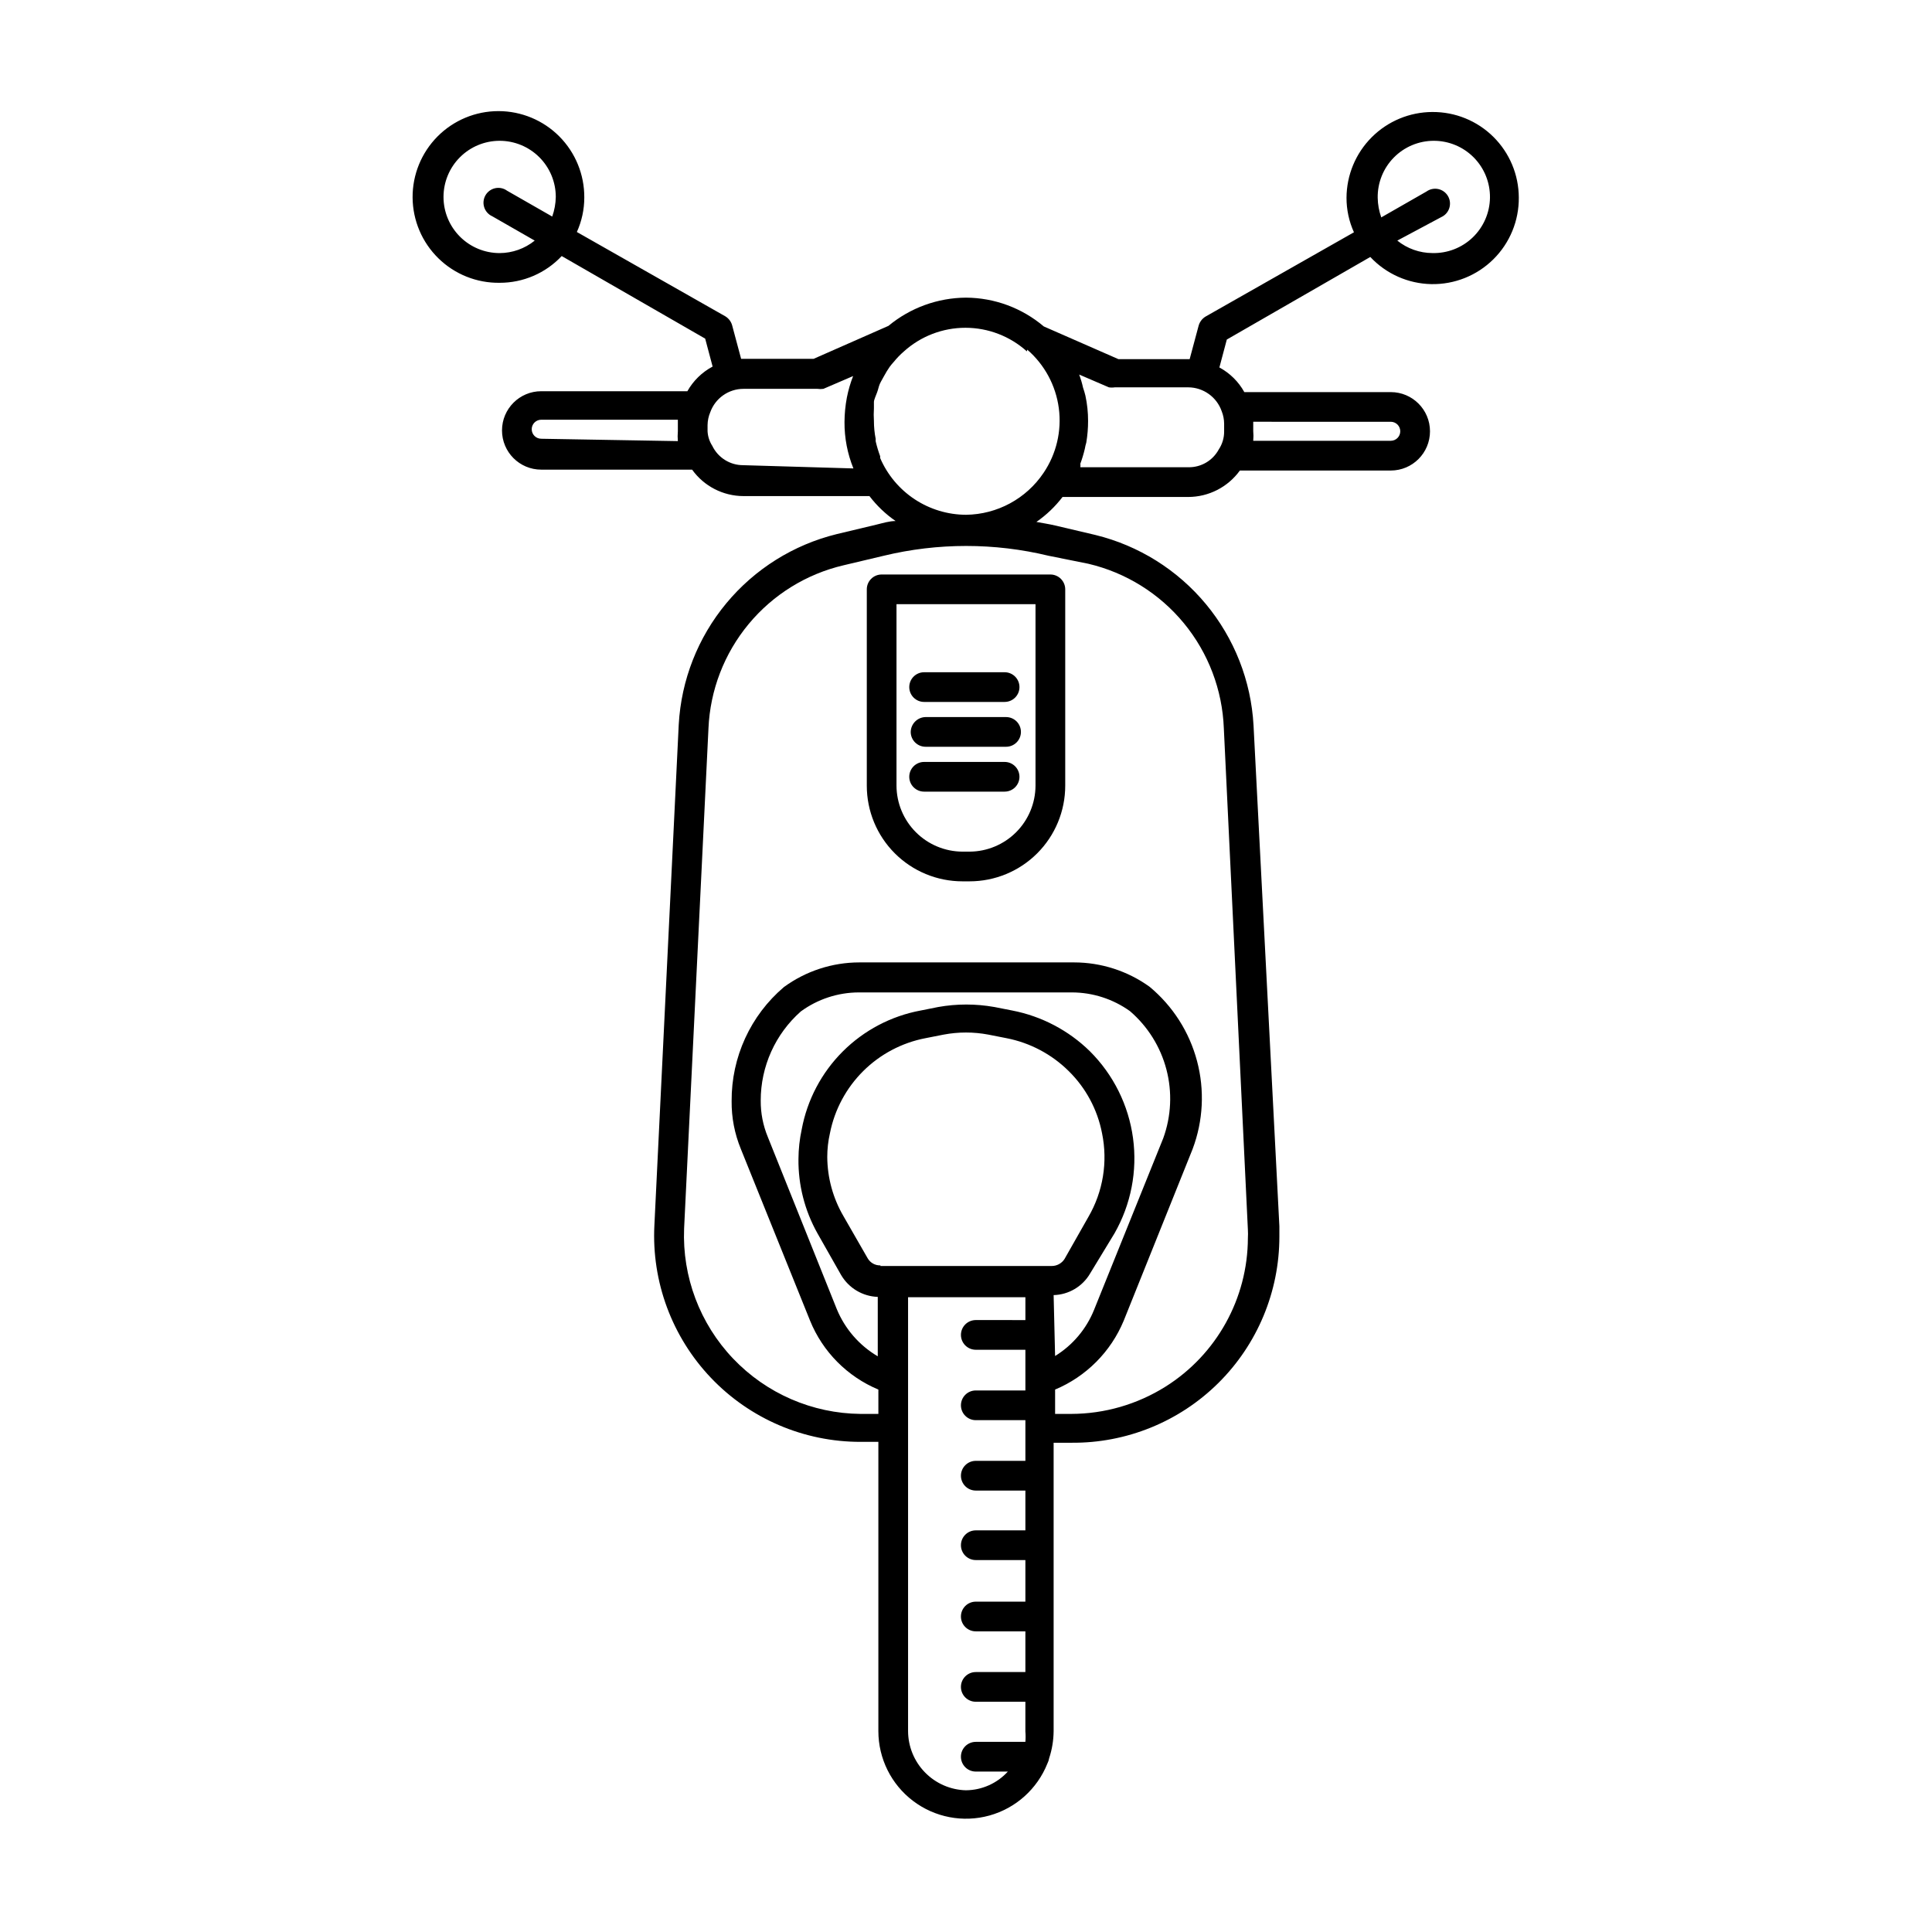 <?xml version="1.0" encoding="UTF-8"?>
<!-- The Best Svg Icon site in the world: iconSvg.co, Visit us! https://iconsvg.co -->
<svg fill="#000000" width="800px" height="800px" version="1.1" viewBox="144 144 512 512" xmlns="http://www.w3.org/2000/svg">
 <g>
  <path d="m523.59 173.68c-6.027 0.02-11.801 2.422-16.062 6.684-4.266 4.262-6.668 10.039-6.688 16.066-0.004 3.148 0.668 6.262 1.969 9.129l-39.359 22.355-0.004 0.004c-0.891 0.551-1.539 1.422-1.809 2.438l-2.363 8.816h-18.891l-19.758-8.66v0.004c-5.766-4.894-13.066-7.598-20.625-7.637-7.508 0.047-14.766 2.688-20.547 7.477l-19.836 8.738h-19.211l-2.363-8.816h0.004c-0.27-1.016-0.918-1.891-1.812-2.441l-39.359-22.355c1.297-2.867 1.969-5.981 1.969-9.133 0.039-6.059-2.34-11.887-6.609-16.188-4.269-4.297-10.082-6.715-16.141-6.715-6.062 0-11.871 2.418-16.145 6.719-4.269 4.301-6.648 10.129-6.606 16.188 0.043 6.062 2.5 11.855 6.832 16.094 4.328 4.242 10.172 6.582 16.23 6.496 6.231 0.016 12.188-2.547 16.453-7.086l38.023 21.883 1.969 7.398v0.004c-2.809 1.496-5.129 3.762-6.691 6.535h-38.73c-5.738 0-10.391 4.652-10.391 10.391 0 5.738 4.652 10.391 10.391 10.391h39.988c3.144 4.394 8.215 7 13.617 7.008h33.379c1.949 2.551 4.285 4.781 6.93 6.609-1.652 0-3.387 0.551-5.039 0.945l-10.547 2.519h-0.004c-11.465 2.816-21.723 9.238-29.262 18.324-7.539 9.082-11.961 20.348-12.617 32.137l-6.453 132.72c-0.758 14.961 4.664 29.574 14.992 40.422 10.328 10.852 24.66 16.984 39.641 16.965h4.723v76.672c0.008 7.254 3.402 14.086 9.18 18.473 5.773 4.383 13.266 5.82 20.254 3.879 6.988-1.941 12.668-7.035 15.355-13.77 0.227-0.445 0.387-0.926 0.473-1.418 0.762-2.312 1.16-4.731 1.184-7.164v-76.438h4.723c14.57 0.125 28.586-5.574 38.934-15.832 10.348-10.258 16.172-24.227 16.168-38.801v-2.754l-6.848-132.72c-0.652-11.785-5.078-23.051-12.617-32.137-7.539-9.086-17.797-15.508-29.262-18.32l-10.707-2.519c-1.652-0.395-3.305-0.629-4.961-0.945h0.004c2.641-1.828 4.977-4.059 6.926-6.613h33.301c5.422-0.004 10.516-2.609 13.695-7.008h39.992c5.738 0 10.391-4.652 10.391-10.391s-4.652-10.391-10.391-10.391h-38.812c-1.531-2.766-3.828-5.031-6.609-6.531l1.969-7.398 38.023-21.883-0.004-0.004c4.199 4.484 10.031 7.082 16.176 7.199 6.141 0.117 12.07-2.254 16.438-6.574s6.801-10.227 6.746-16.371c-0.02-6.047-2.449-11.836-6.746-16.09-4.297-4.254-10.113-6.621-16.16-6.578zm-247.18 37.391c-3.945 0-7.731-1.566-10.52-4.359-2.789-2.789-4.356-6.574-4.356-10.52 0-3.945 1.566-7.731 4.356-10.52 2.789-2.789 6.574-4.359 10.52-4.359 3.949 0 7.731 1.57 10.523 4.359 2.789 2.789 4.356 6.574 4.356 10.52-0.031 1.773-0.352 3.527-0.945 5.195l-11.965-6.848c-0.898-0.656-2.035-0.898-3.125-0.668-1.09 0.23-2.031 0.91-2.594 1.871-0.559 0.965-0.684 2.121-0.344 3.18 0.34 1.062 1.113 1.93 2.129 2.387l11.258 6.453-0.004 0.004c-2.629 2.125-5.906 3.289-9.289 3.305zm139.81 25.586v-0.004c4.598 3.973 7.578 9.492 8.375 15.512 0.801 6.023-0.641 12.129-4.047 17.16-4.606 6.852-12.289 11-20.543 11.098-4.848-0.02-9.578-1.449-13.621-4.121-4.039-2.672-7.215-6.465-9.129-10.914v-0.473c-0.477-1.285-0.871-2.602-1.184-3.934-0.027-0.211-0.027-0.422 0-0.633-0.316-1.578-0.473-3.188-0.473-4.801-0.074-1.102-0.074-2.207 0-3.305v-1.73c0-0.551 0.551-1.73 0.867-2.598 0.316-0.867 0.395-1.496 0.707-2.203 0.316-0.707 0.789-1.418 1.102-2.047l0.004-0.004c0.449-0.84 0.949-1.656 1.492-2.441 0.344-0.465 0.715-0.91 1.105-1.336 0.809-0.996 1.703-1.918 2.676-2.758 4.469-4.031 10.273-6.262 16.293-6.262 6.019 0 11.828 2.231 16.297 6.262zm-128.79 23.617v-0.004c-1.391 0-2.519-1.129-2.519-2.519 0-0.668 0.266-1.309 0.738-1.781 0.473-0.473 1.113-0.738 1.781-0.738h36.211v3.07c-0.078 0.867-0.078 1.734 0 2.598zm53.609 7.008-0.004-0.004c-3.512 0.043-6.734-1.953-8.266-5.117-0.746-1.156-1.184-2.484-1.258-3.859v-1.652c0.016-1.164 0.254-2.312 0.707-3.383 1.332-3.731 4.859-6.219 8.816-6.219h19.602c0.523 0.078 1.055 0.078 1.574 0l7.871-3.387h0.004c-0.719 1.836-1.27 3.734-1.652 5.668-0.41 2.152-0.621 4.34-0.633 6.535-0.023 4.207 0.781 8.379 2.363 12.277zm36.289 212.07v-0.008c-1.391 0.043-2.691-0.684-3.387-1.887l-6.375-11.098v-0.004c-2.805-4.777-4.297-10.207-4.332-15.742 0-2.121 0.238-4.234 0.711-6.301 1.234-6.246 4.309-11.98 8.824-16.469 4.516-4.488 10.27-7.523 16.523-8.719l4.801-0.945c3.902-0.734 7.906-0.734 11.809 0l4.801 0.945c6.254 1.211 12.008 4.254 16.531 8.738 4.535 4.465 7.609 10.203 8.816 16.449 1.57 7.594 0.281 15.5-3.621 22.199l-6.297 11.098v0.004c-0.742 1.191-2.059 1.91-3.461 1.891h-45.344zm45.895 7.871v-0.008c4.004-0.109 7.664-2.281 9.68-5.746l6.457-10.625c4.359-7.644 6.086-16.512 4.902-25.234-1.18-8.723-5.199-16.812-11.438-23.023-5.644-5.527-12.789-9.277-20.547-10.785l-4.801-0.945v0.004c-4.894-0.867-9.902-0.867-14.801 0l-4.723 0.945v-0.004c-7.812 1.457-15.004 5.246-20.625 10.863-5.621 5.621-9.406 12.812-10.863 20.625-0.559 2.59-0.848 5.227-0.863 7.875-0.074 6.887 1.664 13.672 5.035 19.68l6.297 11.098h0.004c2.035 3.441 5.684 5.609 9.68 5.746v15.746c-4.891-2.875-8.703-7.269-10.863-12.516l-18.262-45.578v-0.004c-1.273-3.066-1.918-6.359-1.891-9.68-0.008-9.035 3.863-17.633 10.629-23.617 4.457-3.258 9.828-5.023 15.352-5.039h56.52c5.508 0.016 10.875 1.75 15.352 4.961 4.719 4.055 8.09 9.449 9.664 15.469 1.574 6.019 1.277 12.375-0.848 18.223l-18.344 45.5c-2.047 5.062-5.66 9.34-10.312 12.203zm-23.223 131.22c-4.109-0.102-8.012-1.805-10.879-4.746-2.871-2.941-4.473-6.887-4.473-10.996v-114.93h31.094v6.062l-13.145-0.004c-2.176 0-3.938 1.762-3.938 3.938 0 1.043 0.414 2.043 1.152 2.781s1.738 1.152 2.785 1.152h13.145v10.785h-13.145c-2.176 0-3.938 1.762-3.938 3.938 0 1.043 0.414 2.047 1.152 2.781 0.738 0.738 1.738 1.156 2.785 1.156h13.145v10.785l-13.145-0.004c-2.176 0-3.938 1.766-3.938 3.938 0 1.043 0.414 2.047 1.152 2.785 0.738 0.738 1.738 1.152 2.785 1.152h13.145v10.547h-13.145c-2.176 0-3.938 1.762-3.938 3.938 0 1.043 0.414 2.043 1.152 2.781 0.738 0.738 1.738 1.152 2.785 1.152h13.145v11.023h-13.145c-2.176 0-3.938 1.762-3.938 3.934 0 1.047 0.414 2.047 1.152 2.785 0.738 0.738 1.738 1.152 2.785 1.152h13.145v10.785h-13.145c-2.176 0-3.938 1.762-3.938 3.934 0 1.047 0.414 2.047 1.152 2.785 0.738 0.738 1.738 1.152 2.785 1.152h13.145v7.871c0.082 0.918 0.082 1.84 0 2.758h-13.145c-2.176 0-3.938 1.762-3.938 3.934 0 1.043 0.414 2.047 1.152 2.785 0.738 0.738 1.738 1.152 2.785 1.152h8.5c-2.848 3.125-6.871 4.922-11.098 4.957zm32.434-325.04h-0.004c9.934 2.34 18.824 7.871 25.309 15.75 6.484 7.875 10.207 17.664 10.59 27.863l6.375 132.88c0.043 0.734 0.043 1.469 0 2.203-0.047 15.988-8.273 30.84-21.805 39.359-7.5 4.715-16.176 7.227-25.031 7.242h-4.254v-6.453c8.234-3.453 14.77-10.016 18.188-18.262l18.262-45.5v-0.004c2.801-7.461 3.207-15.609 1.16-23.312-2.043-7.703-6.441-14.578-12.574-19.668-5.824-4.191-12.82-6.449-19.996-6.453h-56.914c-7.188 0.004-14.191 2.293-19.996 6.531-8.855 7.535-13.926 18.602-13.855 30.23-0.043 4.344 0.789 8.656 2.441 12.672l18.344 45.5v0.004c3.359 8.254 9.875 14.828 18.105 18.262v6.453h-4.723c-12.781-0.117-24.965-5.406-33.777-14.664-8.812-9.254-13.496-21.688-12.984-34.457l6.457-132.56c0.438-10.125 4.172-19.828 10.641-27.633 6.465-7.805 15.309-13.277 25.176-15.586l10.629-2.519h-0.004c14.359-3.465 29.336-3.465 43.691 0zm26.527-25.586-28.656 0.004c0.035-0.316 0.035-0.633 0-0.945 0.477-1.285 0.871-2.602 1.184-3.938 0.094-0.559 0.223-1.109 0.391-1.652 0.316-1.898 0.477-3.82 0.473-5.746 0.004-2.25-0.234-4.492-0.707-6.691-0.176-0.719-0.383-1.43-0.629-2.125-0.258-1.18-0.602-2.336-1.023-3.465l7.871 3.387c0.52 0.082 1.051 0.082 1.574 0h19.445c4.019 0.016 7.586 2.574 8.895 6.375 0.406 1.027 0.617 2.121 0.629 3.227v2.047c0.02 1.707-0.473 3.383-1.418 4.805-1.586 2.949-4.68 4.769-8.027 4.723zm53.609-12.043c0.668 0 1.309 0.266 1.781 0.738 0.469 0.473 0.734 1.113 0.734 1.781 0 1.391-1.125 2.519-2.516 2.519h-36.449c0.078-0.863 0.078-1.734 0-2.598v-2.441zm11.02-44.711c-3.383-0.016-6.66-1.18-9.289-3.305l11.648-6.223c1.016-0.457 1.789-1.324 2.129-2.383 0.34-1.062 0.215-2.219-0.344-3.18-0.562-0.965-1.504-1.645-2.594-1.875-1.09-0.227-2.227 0.016-3.125 0.668l-11.965 6.848v0.004c-0.594-1.672-0.914-3.426-0.945-5.195-0.062-3.984 1.473-7.824 4.266-10.664 2.793-2.84 6.606-4.441 10.586-4.445 3.984-0.008 7.801 1.582 10.602 4.414 2.801 2.828 4.348 6.664 4.301 10.648-0.051 3.981-1.695 7.777-4.562 10.535-2.871 2.762-6.727 4.258-10.707 4.152z"/>
  <path d="m373.71 300.18v52.035c0 6.723 2.668 13.172 7.422 17.926s11.203 7.422 17.926 7.422h1.891-0.004c6.723 0 13.172-2.668 17.926-7.422 4.754-4.754 7.426-11.203 7.426-17.926v-52.035c0-1.043-0.418-2.043-1.156-2.781-0.738-0.738-1.738-1.152-2.781-1.152h-44.715c-2.172 0-3.934 1.762-3.934 3.934zm7.871 3.938h36.84v48.098c-0.02 4.629-1.867 9.062-5.141 12.336-3.273 3.273-7.707 5.121-12.336 5.141h-1.891 0.004c-4.629-0.02-9.062-1.867-12.336-5.141-3.273-3.273-5.121-7.707-5.141-12.336z"/>
  <path d="m410.62 334.03h-21.332c-2.156 0.043-3.894 1.781-3.938 3.938 0 1.043 0.414 2.043 1.152 2.781 0.738 0.738 1.742 1.152 2.785 1.152h21.332c1.043 0 2.047-0.414 2.785-1.152 0.738-0.738 1.152-1.738 1.152-2.781 0-1.047-0.414-2.047-1.152-2.785-0.738-0.738-1.742-1.152-2.785-1.152z"/>
  <path d="m410.23 353.79c1.047 0 2.047-0.414 2.785-1.152s1.152-1.738 1.152-2.781c0-1.047-0.414-2.047-1.152-2.785-0.738-0.738-1.738-1.152-2.785-1.152h-21.332c-2.172 0-3.934 1.762-3.934 3.938 0 1.043 0.414 2.043 1.152 2.781 0.738 0.738 1.738 1.152 2.781 1.152z"/>
  <path d="m388.9 330.02h21.332c1.047 0 2.047-0.414 2.785-1.152s1.152-1.738 1.152-2.781c0-1.047-0.414-2.047-1.152-2.785s-1.738-1.152-2.785-1.152h-21.332c-2.172 0-3.934 1.762-3.934 3.938 0 1.043 0.414 2.043 1.152 2.781 0.738 0.738 1.738 1.152 2.781 1.152z"/>
 </g>
</svg>